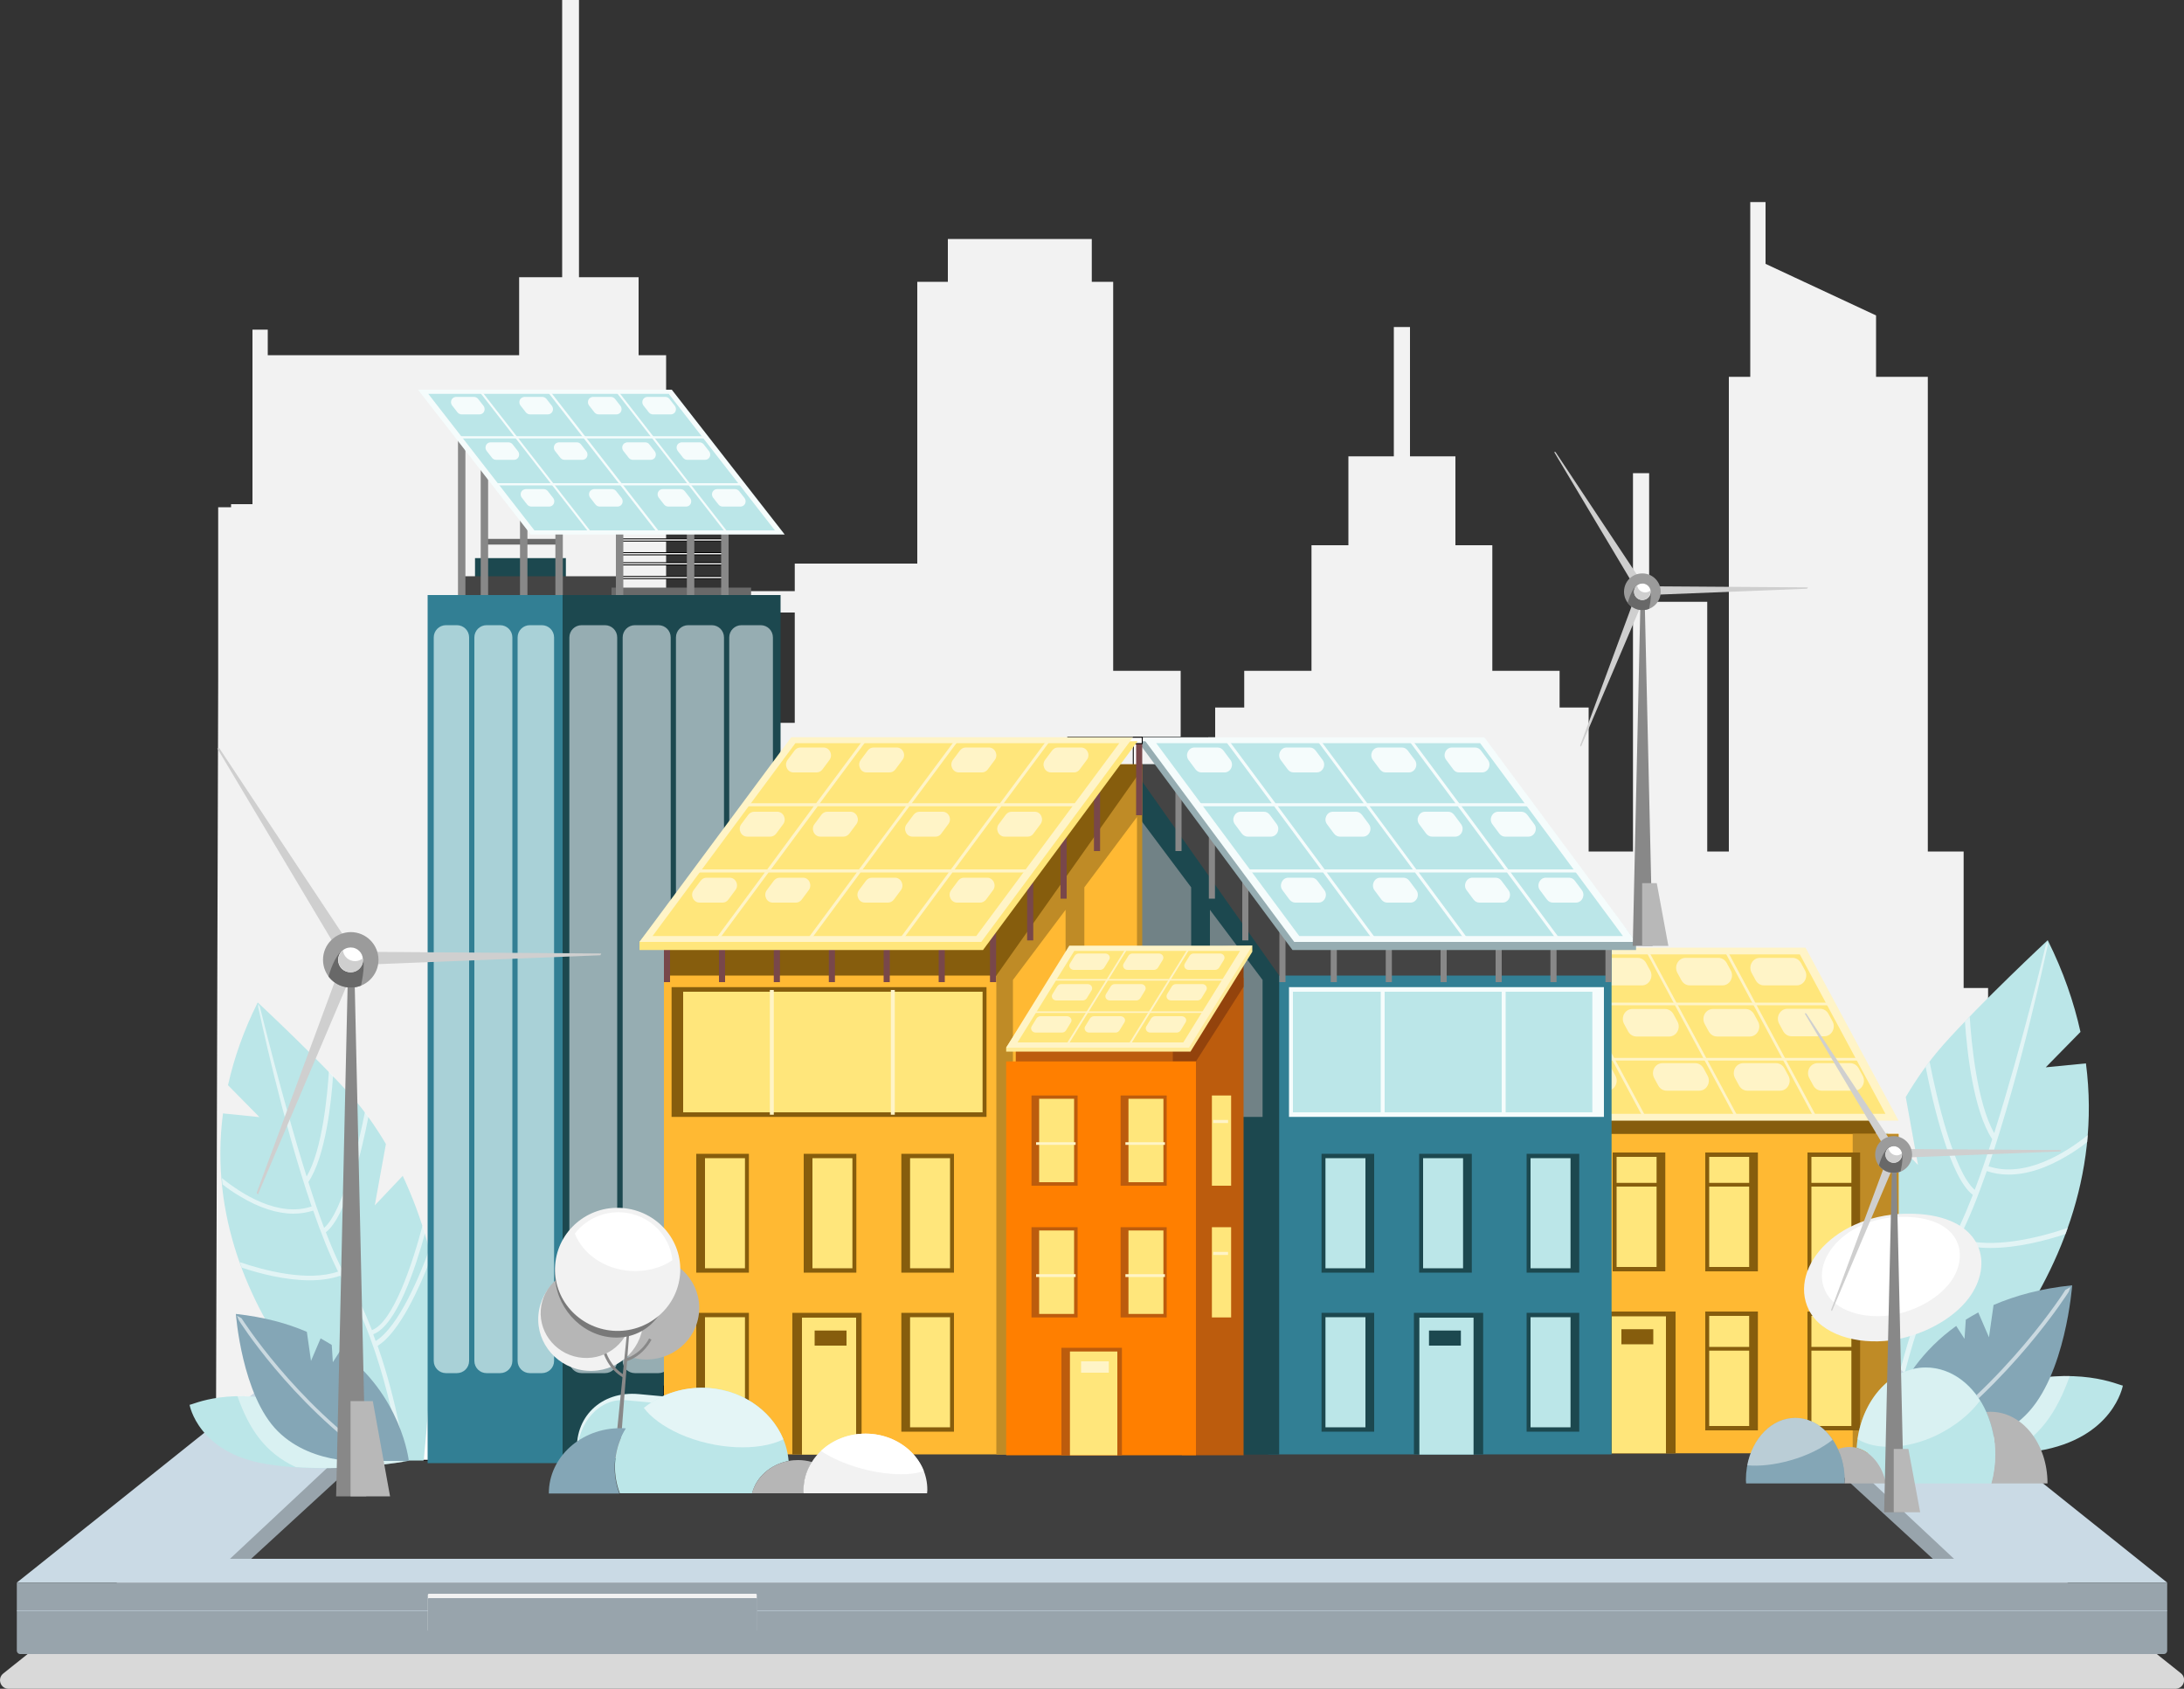 <svg xmlns="http://www.w3.org/2000/svg" xmlns:xlink="http://www.w3.org/1999/xlink" id="Capa_1" x="0px" y="0px" viewBox="0 0 1000 773.1" style="enable-background:new 0 0 1000 773.1;" xml:space="preserve"><rect x="0" y="0" width="1000" height="773.1" fill="#333333" stroke="none"/><style type="text/css">	.st0{fill:#F2F2F2;}	.st1{fill:#FFFFFF;stroke:#000000;stroke-width:0.427;stroke-miterlimit:2.137;}	.st2{opacity:0.57;fill:#FFFFFF;stroke:#000000;stroke-width:0.427;stroke-miterlimit:2.137;enable-background:new    ;}	.st3{fill:#BBE6E8;}	.st4{opacity:0.44;fill:#FFFFFF;enable-background:new    ;}	.st5{opacity:0.57;fill:#FFFFFF;enable-background:new    ;}	.st6{fill:#84A6B6;}	.st7{fill:#D9D9D9;}	.st8{fill:#CADAE5;}	.st9{fill:#98A4AC;}	.st10{fill:#3F3F3F;}	.st11{fill:none;stroke:#CADAE5;stroke-width:0.214;stroke-miterlimit:2.137;}	.st12{fill:#696969;}	.st13{fill:#1C484F;}	.st14{fill:#444444;}	.st15{fill:#888888;}	.st16{fill:#327F94;}	.st17{fill:#A9D1D7;}	.st18{fill:#96ADB2;}	.st19{fill:#F5FCFC;}	.st20{fill:#865D0D;}	.st21{fill:#FFB933;}	.st22{fill:#BF8B26;}	.st23{fill:#FFF4C7;}	.st24{fill:#FFE67B;}	.st25{fill:#718286;}	.st26{fill:#78474A;}	.st27{fill:#BC5C0D;}	.st28{fill:#93430C;}	.st29{fill:#FF7F00;}	.st30{fill:#FFEB99;}	.st31{fill:#FFFFFF;}	.st32{fill:#B6B6B6;}	.st33{fill:#E4F5F6;}	.st34{fill:#797979;}	.st35{fill:#B8B8B8;}	.st36{fill:#CFCFCF;}	.st37{fill:#9B9B9B;}	.st38{fill:#686868;}</style><g id="_08">	<polygon class="st0" points="98.8,687.9 910.3,687.9 910.3,452.3 899.1,452.3 899.1,389.8 882.7,389.8 882.7,172.5 859,172.5    859,144.4 808.4,120.8 808.4,92.5 801.4,92.5 801.4,172.5 791.6,172.5 791.6,389.8 781.7,389.8 781.7,275.5 755.1,275.5    755.1,216.6 747.7,216.6 747.7,389.8 727.4,389.8 727.4,323.9 714.1,323.9 714.1,307.1 683.3,307.1 683.3,249.6 666.4,249.6    666.4,208.9 645.6,208.9 645.6,149.7 638.2,149.7 638.2,208.9 617.4,208.9 617.4,249.6 600.5,249.6 600.5,307.1 569.7,307.1    569.7,323.9 556.4,323.9 556.4,389.8 540.6,389.8 540.6,307.1 509.7,307.1 509.7,129 499.9,129 499.9,109.4 434,109.4 434,129    420,129 420,258 363.9,258 363.9,270.6 342.9,270.6 342.9,280.4 363.9,280.4 363.9,330.9 305,330.9 305,162.6 292.4,162.6    292.4,126.9 265.1,126.9 265.1,0 257.4,0 257.4,126.9 237.7,126.9 237.7,162.6 122.6,162.6 122.6,150.9 115.6,150.9 115.6,230.8    105.8,230.8 105.8,232.2 99.9,232.2 99.9,312.1  "></polygon>	<path class="st1" d="M795.3,608.1l-14.2-12.7c-6.1-19.3-9.2-40.9-4.4-62.1c11.1,2.4,22,5.8,32.5,10.2l7.6,15.9l3.6-10.5   c8,4.4,15.5,9.8,20.8,16.4l-4.3,21.7l10.3-11.6c0.8,2.2,1.4,4.4,1.8,6.7c5.2,36,4.5,80.5,4.5,80.5h-36.1c0,0-17-20.6-29.7-49.8   L795.3,608.1z"></path>	<path class="st2" d="M816.4,647.7c8.8,4.3,15,4.4,17.3,4.2c-11.2-14.6-21-33.1-28.5-49.8c-0.5,0-1.1,0-1.6,0   c-9.8,0-17.5-4.2-23-8.7c-0.2-0.7-0.4-1.3-0.6-2c5.6,5,13.8,9.9,24.7,9.5c-2.2-4.9-4.3-9.8-6.3-14.7c-8.3-1.1-16.4-6.1-22.1-10.3   c-0.1-0.6-0.2-1.1-0.3-1.7c5.5,4.2,13.7,9.5,21.9,10.8c-10.2-25.2-16.6-45.6-16.6-45.8l-2-4.6l2.9,3.2c0.1,0.4,5.4,16.9,13.4,37.8   c4.2-9,1.9-30.9,1.2-36.8l1.2,0.4c0.8,7,3.1,29.3-1.9,37.8c5.1,13.2,11.5,28.2,18.9,42.6c3-4.6-2-34.1,6.4-45.8   c5.2-7.1,5.8-15.4,5.6-20.9c0.4,0.3,0.8,0.5,1.2,0.8c0.2,5.7-0.7,13.8-5.8,20.8c-8.5,11.8-2.7,42.3-6.8,46.2c1.5,2.8,3,5.6,4.5,8.3   c8.5-26.6,8.4-27.5,7.2-38.1c-0.7-6.1-1.3-11.8,2.8-15.8c3.5-3.5,4.7-10.5,5-16.1c0.4,0.3,0.7,0.7,1.1,1   c-0.4,5.6-1.7,12.3-5.3,15.9c-6.5,6.4,0.3,17.9-2.7,29.4c-2.6,10.3-6.7,23-7.4,25.1c3.2,5.5,6.5,10.8,10,15.7   c1.4-1.2,7.4-7.1,5.7-19.4c-1.4-10,8-22.8,14.3-30c0.1,0.5,0.1,1.1,0.2,1.6c-6.1,7.2-14.6,19.2-13.3,28.3   c1.8,13.2-4.7,19.3-6.2,20.5c4.2,5.9,8.6,11.2,13.2,15.7h-1.6c-0.8-0.8-1.6-1.6-2.4-2.5c-4.5,1.4-11.4,0.7-18.2-4.4   c-4.2-3.1-8.6-3.5-12.3-2.9l-0.7-1c4.1-0.7,9-0.4,13.7,3.1c7.8,5.8,14.4,4.9,16.7,4.4c-1.8-2-3.5-4.1-5.2-6.2   c-5.7,0.8-13.2-1.6-18.6-4.2c-3.2-1.5-6.7-2.4-10.2-2.4l-0.7-1.1C808.9,645.1,812.8,646,816.4,647.7z"></path>	<path class="st3" d="M972,634.3c-1.5,0-20.9-9.8-54,0c-33.1,9.8-57.2,28.3-57.2,28.3s37.8,7.3,72.4,1.6   C967.8,658.5,972,634.3,972,634.3z"></path>	<path class="st4" d="M864.8,659.9c21.7-14.9,55-30.4,82.9-30c-5.9,16.5-13.8,28.6-29.5,36c-23.8,1.7-46.3-1.3-54.3-2.6   C864.2,662.3,864.5,661.1,864.8,659.9z"></path>	<path class="st3" d="M864,518.4l14.2,14.9l-5.6-31.1c5.1-8.7,10.9-16.8,17.1-23.8c17.1-19.3,47.9-48,47.9-48   c7.2,14.4,12,28.5,15,42l-15.9,16.2l18.4-1.8c13.6,104.6-82,175.9-82,175.9h-19.7c0,0-8.8-85.2-1.7-111.3   C854.9,540,859,529,864,518.4z"></path>	<path class="st5" d="M850.1,560.9c0.2-1.7,0.4-3.3,0.7-4.8c4.1,11.4,15.1,38.8,27,46c0.4-1.1,0.8-2.3,1.2-3.4   c-11.9-4.4-21.5-33.8-26.2-51.1c0.4-1.4,0.8-2.7,1.3-4.1c4.9,19,14.9,49.2,25.7,53.1c3.4-8.8,7.4-17.5,12-25   c3.8-6.2,7.7-14.8,11.5-24.6c-10.3-7.8-18.1-41-21.6-58.6c0.6-0.8,1.2-1.6,1.8-2.4c3.2,16.4,11.1,50.5,20.7,58.7   c2.7-7.2,5.4-15.1,8-23.2c-8.7-13-11.6-40.6-12.5-53.8c0.7-0.7,1.4-1.5,2.2-2.2c0.7,11.5,3.3,39.4,11.2,53.2   c12.8-40.6,23.5-85.3,23.6-86l0.9-1.6v1.7c-0.2,0.8-12.1,57.4-27.1,101.1c16.9,5.6,35.5-6.3,45.5-14.3c-0.1,1.1-0.2,2.1-0.3,3.2   c-2.8,2.2-5.7,4.2-8.7,6c-9.7,5.9-18.9,8.9-27.3,8.9c-3.4,0-6.8-0.5-10-1.6c-4.1,11.8-8.4,22.6-12.7,30.8   c15.3,5.3,37.5-0.6,49.8-4.8c-0.3,0.9-0.7,1.9-1,2.8c-9,3-22.1,6.4-34.4,6.4c-5.5,0-10.8-0.7-15.5-2.4c-0.7,1.4-1.5,2.7-2.2,3.9   c-19.8,32.6-28,85.1-28.7,90h-2.3c0.2-1.4,4.4-29.8,14.2-58.4C865.4,597.6,855.1,574.1,850.1,560.9z"></path>	<path class="st1" d="M794.3,593.9l3.8,16.9l4.6-12.1c4.9,3,9.6,6.4,14,10.2l1.4,8.4l4.5-2.9c11.7,12,20.4,27.7,21.7,48.3h-30.4   c0,0-65.4-18.1-67.7-84.7C746.3,577.9,770.1,581.4,794.3,593.9z"></path>	<path class="st2" d="M832.6,662.6h-5.1c-35.7-19.3-75.7-77.7-77.5-80.3l-2.5-3.8l4.4,2.5C752.4,581.7,796.5,646.1,832.6,662.6z"></path>	<path class="st6" d="M895.7,607l3.8,5.9l0.6-8.8c1.8-1.1,3.7-2.2,5.7-3.3l4.9,11.4l2.1-14.8c10-4.3,21.9-7.6,36-9   c0,0-3,41.3-21.3,59.4c-18.2,18.2-46.7,15-46.7,15h-19.8C860.9,662.8,864.5,629.3,895.7,607z"></path>	<path class="st5" d="M878.4,662.8h-3c43.5-29.9,70-71.8,70.3-72.3l2.3-1.3l-0.8,2.2C946.9,591.8,921.1,632.8,878.4,662.8z"></path>	<path class="st7" d="M996.1,773.1H3.9c-3.7,0-5.3-4.7-2.4-7l148.6-118.7c3.3-2.6,7.3-4,11.5-3.9h677c4.2,0,8.2,1.4,11.5,3.9   l148.6,118.7C1001.4,768.4,999.8,773.1,996.1,773.1z"></path>	<path class="st8" d="M992.3,724.5H7.7l152.7-122c3.2-2.5,7.1-3.8,11.1-3.8h657c4,0,7.9,1.3,11.1,3.8L992.3,724.5z"></path>	<polygon class="st9" points="894.7,713.6 105.3,713.6 216.4,609.7 783.6,609.7  "></polygon>	<polygon class="st10" points="885,713.6 115,713.6 223.4,614.1 776.6,614.1  "></polygon>	<path class="st9" d="M7.7,724.5h984.6l0,0v31.1c0,0.9-0.7,1.6-1.6,1.6l0,0H9.3c-0.9,0-1.6-0.7-1.6-1.6l0,0V724.5L7.7,724.5z"></path>	<line class="st11" x1="7.7" y1="737.3" x2="992.3" y2="737.3"></line>	<path class="st0" d="M196.4,729.6h149.6c0.3,0,0.5,0.2,0.5,0.5v16.1c0,0.3-0.2,0.5-0.5,0.5H196.4c-0.3,0-0.5-0.2-0.5-0.5v-16.1   C195.9,729.9,196.1,729.6,196.4,729.6z"></path>	<path class="st9" d="M196.4,731.6h149.8c0.3,0,0.5,0.2,0.5,0.5v14.3c0,0.3-0.2,0.5-0.5,0.5H196.4c-0.3,0-0.5-0.2-0.5-0.5V732   C195.9,731.8,196.1,731.6,196.4,731.6z"></path>	<polygon class="st1" points="821.8,628.8 877.8,678.2 907.8,678.2 907.8,674.3 821.8,624.8  "></polygon>	<polygon class="st1" points="821.8,624.8 877.8,674.3 907.8,674.3 845.6,624.8  "></polygon>	<path class="st1" d="M162.1,648.4c0,5.6-10.5,10.3-23.5,10.3s-23.5-4.6-23.5-10.3s10.5-10.3,23.5-10.3S162.1,642.8,162.1,648.4z"></path>	<path class="st1" d="M155,647.7c0,3.5-7.4,6.4-16.5,6.4c-9.1,0-16.5-2.9-16.5-6.4s7.4-6.4,16.5-6.4   C147.6,641.3,155,644.1,155,647.7z"></path>	<path class="st1" d="M140.5,646.2c0,1.2-2.5,2.2-5.7,2.2c-3.1,0-5.7-1-5.7-2.2c0-1.2,2.5-2.2,5.7-2.2S140.5,645,140.5,646.2z"></path>	<path class="st1" d="M246.4,619.3l12.8-11.5c5.5-17.4,8.3-36.9,4-56.1c-10,2.1-19.9,5.2-29.3,9.2l-6.9,14.4l-3.3-9.5   c-7.2,4-14,8.9-18.8,14.8l3.9,19.6l-9.3-10.5c-0.8,2-1.3,4-1.6,6.1c-4.7,32.5-4.1,72.7-4.1,72.7h32.6c0,0,15.4-18.6,26.8-45   L246.4,619.3z"></path>	<path class="st2" d="M227.4,655.1c-7.9,3.9-13.6,3.9-15.6,3.8c10.1-13.2,18.9-29.9,25.7-45c0.5,0,1,0,1.4,0   c8.9,0,15.9-3.7,20.8-7.8c0.2-0.6,0.4-1.2,0.5-1.8c-5,4.5-12.5,8.9-22.3,8.6c2-4.4,3.9-8.8,5.7-13.3c7.5-1,14.8-5.5,19.9-9.3   c0.1-0.5,0.2-1,0.3-1.5c-4.9,3.8-12.3,8.6-19.8,9.8c9.2-22.8,15-41.2,15-41.4l1.8-4.1l-2.6,2.9c-0.1,0.4-4.9,15.3-12.1,34.1   c-3.8-8.1-1.8-27.9-1.1-33.3l-1.1,0.4c-0.8,6.3-2.8,26.5,1.7,34.2c-4.6,11.9-10.4,25.5-17.1,38.5c-2.7-4.1,1.8-30.8-5.8-41.4   c-4.7-6.4-5.3-13.9-5-18.9c-0.4,0.2-0.7,0.5-1.1,0.7c-0.2,5.1,0.7,12.4,5.2,18.8c7.7,10.6,2.4,38.2,6.1,41.8   c-1.3,2.5-2.7,5-4.1,7.5c-7.7-24-7.6-24.9-6.5-34.4c0.6-5.5,1.2-10.7-2.5-14.3c-3.2-3.2-4.2-9.5-4.5-14.5c-0.3,0.3-0.7,0.6-1,0.9   c0.4,5.1,1.5,11.1,4.8,14.4c5.8,5.8-0.2,16.2,2.4,26.5c2.4,9.3,6,20.8,6.6,22.7c-2.9,5-5.9,9.8-9,14.2c-1.3-1.1-6.7-6.4-5.2-17.5   c1.3-9.1-7.2-20.6-12.9-27.1c-0.1,0.5-0.1,1-0.1,1.5c5.5,6.5,13.2,17.3,12,25.5c-1.6,11.9,4.2,17.4,5.6,18.5   c-3.8,5.3-7.8,10.1-11.9,14.2h1.4c0.7-0.7,1.4-1.5,2.2-2.3c4,1.3,10.3,0.6,16.5-4c3.8-2.8,7.8-3.1,11.1-2.7l0.6-0.9   c-3.7-0.6-8.2-0.3-12.4,2.8c-7,5.2-13,4.4-15.1,4c1.6-1.8,3.2-3.7,4.7-5.6c5.2,0.8,12-1.4,16.8-3.8c2.9-1.4,6-2.1,9.2-2.2   c0.2-0.3,0.4-0.7,0.7-1C234.2,652.8,230.6,653.6,227.4,655.1z"></path>	<path class="st3" d="M86.8,643.1c1.4,0,18.9-8.9,48.8,0s51.7,25.6,51.7,25.6s-34.1,6.6-65.4,1.5S86.8,643.1,86.8,643.1z"></path>	<path class="st4" d="M183.6,666.2c-19.6-13.4-49.7-27.5-74.9-27.1c5.3,14.9,12.4,25.8,26.7,32.5c21.5,1.5,41.8-1.2,49.1-2.4   C184.2,668.3,184,667.3,183.6,666.2z"></path>	<path class="st3" d="M184.4,538.3l-12.8,13.5l5.1-28.1c-4.7-7.9-9.8-15.2-15.4-21.5c-15.5-17.4-43.3-43.3-43.3-43.3   c-6.5,13-10.9,25.7-13.6,37.9l14.4,14.6l-16.7-1.7c-12.3,94.5,74.1,158.9,74.1,158.9h17.8c0,0,8-76.9,1.5-100.5   C192.6,557.9,188.9,547.9,184.4,538.3z"></path>	<path class="st5" d="M197,576.7c-0.2-1.5-0.4-3-0.6-4.3c-3.7,10.3-13.7,35-24.4,41.5c-0.4-1-0.7-2.1-1.1-3.1   c10.7-4,19.4-30.5,23.7-46.2c-0.4-1.2-0.7-2.5-1.1-3.7c-4.5,17.2-13.5,44.5-23.2,48c-3.1-8-6.7-15.8-10.8-22.6   c-3.4-5.6-6.9-13.3-10.3-22.2c9.3-7.1,16.4-37,19.5-52.9c-0.5-0.7-1.1-1.4-1.6-2.2c-2.9,14.8-10.1,45.7-18.7,53.1   c-2.5-6.5-4.9-13.7-7.2-21c7.9-11.8,10.5-36.7,11.3-48.6c-0.6-0.7-1.3-1.3-1.9-2c-0.7,10.4-2.9,35.6-10.2,48.1   c-11.5-36.7-21.2-77.1-21.4-77.7l-0.8-1.4v1.5c0.2,0.7,10.9,51.8,24.5,91.3c-15.3,5.1-32.1-5.7-41.1-13c0.1,1,0.2,1.9,0.3,2.9   c2.5,2,5.2,3.8,7.9,5.4c8.7,5.3,17.1,8,24.6,8c3.1,0,6.1-0.5,9-1.4c3.7,10.7,7.6,20.4,11.4,27.9c-13.8,4.8-33.8-0.5-45-4.3   c0.3,0.8,0.6,1.7,0.9,2.5c8.1,2.7,19.9,5.8,31.1,5.8c4.9,0,9.7-0.6,14-2.1c0.7,1.2,1.3,2.4,2,3.5c17.9,29.4,25.3,76.9,25.9,81.3   h2.1c-0.2-1.3-3.9-27-12.9-52.7C183.1,609.9,192.4,588.6,197,576.7z"></path>	<path class="st1" d="M247.3,606.6l-3.5,15.3l-4.2-11c-4.4,2.7-8.7,5.8-12.6,9.2l-1.2,7.6l-4.1-2.7c-10.6,10.8-18.4,25-19.6,43.6   h27.5c0,0,59.1-16.3,61.1-76.5C290.7,592.1,269.2,595.2,247.3,606.6z"></path>	<path class="st2" d="M212.7,668.6h4.6c32.3-17.5,68.4-70.2,70-72.5l2.2-3.4l-3.9,2.3C285.2,595.5,245.4,653.7,212.7,668.6z"></path>	<path class="st6" d="M155.8,618.3l-3.4,5.3l-0.5-7.9c-1.6-1-3.3-2-5.1-3l-4.4,10.3l-1.9-13.3c-9-3.9-19.7-6.8-32.5-8.2   c0,0,2.7,37.3,19.2,53.7c16.5,16.4,42.2,13.6,42.2,13.6h17.8C187.2,668.8,183.9,638.5,155.8,618.3z"></path>	<path class="st5" d="M171.4,668.8h2.7c-39.3-27-63.2-64.9-63.5-65.3l-2.1-1.2l0.8,2C109.5,604.7,132.8,641.7,171.4,668.8z"></path>	<rect x="221.6" y="246.7" class="st12" width="34.6" height="2.6"></rect>	<rect x="217.5" y="255.5" class="st13" width="41.6" height="9.6"></rect>	<rect x="211.3" y="263.8" class="st14" width="72.4" height="11.1"></rect>	<rect x="280" y="269" class="st12" width="63.9" height="4.6"></rect>	<rect x="283.7" y="253" class="st1" width="49.4" height="1"></rect>	<rect x="283.7" y="246.7" class="st1" width="49.4" height="1"></rect>	<rect x="283.7" y="263.9" class="st1" width="49.4" height="1"></rect>	<rect x="283.7" y="257.6" class="st1" width="49.4" height="1"></rect>	<rect x="314.5" y="198.3" class="st15" width="3.4" height="83.8"></rect>	<rect x="220.1" y="209.9" class="st15" width="3.4" height="66.9"></rect>	<rect x="209.7" y="197.1" class="st15" width="3.4" height="79.7"></rect>	<rect x="282" y="217.9" class="st15" width="3.4" height="64.1"></rect>	<rect x="254.3" y="222.3" class="st15" width="3.4" height="54.5"></rect>	<rect x="238.1" y="222.3" class="st15" width="3.4" height="54.5"></rect>	<rect x="330.2" y="227.3" class="st15" width="3.4" height="54.5"></rect>	<rect x="257.2" y="272.4" class="st13" width="100.2" height="397.4"></rect>	<rect x="195.8" y="272.4" class="st16" width="61.8" height="397.4"></rect>	<path class="st17" d="M222.8,286.2h6.2c3.1,0,5.6,2.5,5.6,5.6l0,0V623c0,3.1-2.5,5.6-5.6,5.6h-6.2c-3.1,0-5.6-2.5-5.6-5.6V291.8   C217.2,288.7,219.7,286.2,222.8,286.2z"></path>	<path class="st17" d="M242.6,286.2h5.5c3.1,0,5.6,2.5,5.6,5.6l0,0V623c0,3.1-2.5,5.6-5.6,5.6h-5.5c-3.1,0-5.6-2.5-5.6-5.6V291.8   C237,288.7,239.5,286.2,242.6,286.2z"></path>	<path class="st17" d="M204.2,286.2h5c3.1,0,5.6,2.5,5.6,5.6l0,0V623c0,3.1-2.5,5.6-5.6,5.6h-5c-3.1,0-5.6-2.5-5.6-5.6V291.8   C198.6,288.7,201.1,286.2,204.2,286.2L204.2,286.2z"></path>	<path class="st18" d="M339.5,286.2h8.8c3.1,0,5.6,2.5,5.6,5.6l0,0V623c0,3.1-2.5,5.6-5.6,5.6h-8.8c-3.1,0-5.6-2.5-5.6-5.6V291.8   C333.9,288.7,336.4,286.2,339.5,286.2C339.5,286.2,339.5,286.2,339.5,286.2z"></path>	<path class="st18" d="M290.7,286.2h10.8c3.1,0,5.6,2.5,5.6,5.6l0,0V623c0,3.1-2.5,5.6-5.6,5.6h-10.8c-3.1,0-5.6-2.5-5.6-5.6V291.8   C285.1,288.7,287.6,286.2,290.7,286.2C290.7,286.2,290.7,286.2,290.7,286.2z"></path>	<path class="st18" d="M315.1,286.2h10.8c3.1,0,5.6,2.5,5.6,5.6l0,0V623c0,3.1-2.5,5.6-5.6,5.6h-10.8c-3.1,0-5.6-2.5-5.6-5.6V291.8   C309.5,288.7,312,286.2,315.1,286.2L315.1,286.2z"></path>	<path class="st18" d="M266.3,286.2H277c3.1,0,5.6,2.5,5.6,5.6l0,0V623c0,3.1-2.5,5.6-5.6,5.6h-10.7c-3.1,0-5.6-2.5-5.6-5.6V291.8   C260.7,288.7,263.2,286.2,266.3,286.2L266.3,286.2L266.3,286.2z"></path>	<rect x="304" y="634.5" class="st1" width="14.8" height="35.3"></rect>	<rect x="304.7" y="637" class="st1" width="12" height="32.8"></rect>	<polygon class="st19" points="191.4,178.4 307.6,178.4 359.3,244.7 243,244.7  "></polygon>	<polygon class="st3" points="196.1,180.3 306.2,180.3 354.8,242.8 244.7,242.8  "></polygon>	<path class="st19" d="M296.5,181.7h8.1c0.7,0,1.5,0.3,1.9,0.9l2.5,3.2c0.8,1.1,0.6,2.6-0.4,3.4c-0.4,0.3-0.9,0.5-1.5,0.5H299   c-0.7,0-1.4-0.3-1.9-0.9l-2.5-3.2c-0.8-1.1-0.6-2.6,0.4-3.4C295.4,181.9,295.9,181.7,296.5,181.7z"></path>	<path class="st19" d="M312.2,202.5h8.1c0.7,0,1.4,0.3,1.9,0.9l2.5,3.2c0.8,1.1,0.6,2.6-0.4,3.4c-0.4,0.3-0.9,0.5-1.5,0.5h-8.1   c-0.7,0-1.4-0.3-1.9-0.9l-2.5-3.2c-0.8-1.1-0.6-2.6,0.4-3.4C311.2,202.7,311.7,202.5,312.2,202.5z"></path>	<path class="st19" d="M328.4,223.9h8.1c0.7,0,1.4,0.3,1.9,0.9l2.5,3.2c0.8,1.1,0.6,2.6-0.4,3.4c-0.4,0.3-0.9,0.5-1.5,0.5h-8.1   c-0.7,0-1.4-0.3-1.9-0.9l-2.5-3.2c-0.8-1.1-0.6-2.6,0.4-3.4C327.3,224.1,327.8,223.9,328.4,223.9z"></path>	<path class="st19" d="M271.6,181.7h8.1c0.7,0,1.4,0.3,1.9,0.9l2.5,3.2c0.8,1.1,0.6,2.6-0.4,3.4c-0.4,0.3-0.9,0.5-1.5,0.5h-8.1   c-0.7,0-1.4-0.3-1.9-0.9l-2.5-3.2c-0.8-1.1-0.6-2.6,0.4-3.4C270.5,181.9,271,181.7,271.6,181.7z"></path>	<path class="st19" d="M287.3,202.5h8.1c0.7,0,1.5,0.3,1.9,0.9l2.5,3.2c0.8,1.1,0.6,2.6-0.4,3.4c-0.4,0.3-0.9,0.5-1.5,0.5h-8.1   c-0.7,0-1.4-0.3-1.9-0.9l-2.5-3.2c-0.8-1.1-0.6-2.6,0.4-3.4C286.3,202.7,286.8,202.5,287.3,202.5z"></path>	<path class="st19" d="M303.5,223.9h8.1c0.7,0,1.4,0.3,1.9,0.9l2.5,3.2c0.8,1.1,0.6,2.6-0.4,3.4c-0.4,0.3-0.9,0.5-1.5,0.5H306   c-0.7,0-1.4-0.3-1.9-0.9l-2.5-3.2c-0.8-1.1-0.6-2.6,0.4-3.4C302.4,224.1,302.9,223.9,303.5,223.9z"></path>	<path class="st19" d="M240.2,181.7h8.1c0.7,0,1.4,0.3,1.9,0.9l2.5,3.2c0.8,1.1,0.6,2.6-0.4,3.4c-0.4,0.3-0.9,0.5-1.5,0.5h-8.1   c-0.7,0-1.4-0.3-1.9-0.9l-2.5-3.2c-0.8-1.1-0.6-2.6,0.4-3.4C239.2,181.9,239.7,181.7,240.2,181.7z"></path>	<path class="st19" d="M256,202.5h8.1c0.7,0,1.4,0.3,1.9,0.9l2.5,3.2c0.8,1.1,0.6,2.6-0.4,3.4c-0.4,0.3-0.9,0.5-1.5,0.5h-8.1   c-0.7,0-1.4-0.3-1.9-0.9l-2.5-3.2c-0.8-1.1-0.6-2.6,0.4-3.4C254.9,202.7,255.5,202.5,256,202.5z"></path>	<path class="st19" d="M272.1,223.9h8.1c0.7,0,1.4,0.3,1.9,0.9l2.5,3.2c0.8,1.1,0.6,2.6-0.4,3.4c-0.4,0.3-0.9,0.5-1.5,0.5h-8.1   c-0.7,0-1.4-0.3-1.9-0.9l-2.5-3.2c-0.8-1.1-0.6-2.6,0.4-3.4C271.1,224.1,271.6,223.9,272.1,223.9z"></path>	<path class="st19" d="M208.9,181.7h8.1c0.7,0,1.4,0.3,1.9,0.9l2.5,3.2c0.8,1.1,0.6,2.6-0.4,3.4c-0.4,0.3-0.9,0.5-1.5,0.5h-8.1   c-0.7,0-1.4-0.3-1.9-0.9l-2.5-3.2c-0.8-1.1-0.6-2.6,0.4-3.4C207.8,181.9,208.4,181.7,208.9,181.7z"></path>	<path class="st19" d="M224.7,202.5h8.1c0.7,0,1.4,0.3,1.9,0.9l2.5,3.2c0.8,1.1,0.6,2.6-0.4,3.4c-0.4,0.3-0.9,0.5-1.5,0.5h-8.1   c-0.7,0-1.5-0.3-1.9-0.9l-2.5-3.2c-0.8-1.1-0.6-2.6,0.4-3.4C223.6,202.7,224.1,202.5,224.7,202.5z"></path>	<path class="st19" d="M240.8,223.9h8.1c0.7,0,1.4,0.3,1.9,0.9l2.5,3.2c0.8,1.1,0.6,2.6-0.4,3.4c-0.4,0.3-0.9,0.5-1.5,0.5h-8.1   c-0.7,0-1.4-0.3-1.9-0.9l-2.5-3.2c-0.8-1.1-0.6-2.6,0.4-3.4C239.8,224.1,240.3,223.9,240.8,223.9z"></path>	<polygon class="st19" points="282,179.3 283.2,179.3 333.3,243.7 332.1,243.7  "></polygon>	<polygon class="st19" points="250.7,179.3 252,179.3 302.1,243.7 300.8,243.7  "></polygon>	<polygon class="st19" points="219.5,179.3 220.7,179.3 270.8,243.7 269.6,243.7  "></polygon>	<rect x="210.4" y="199.7" class="st19" width="112.2" height="1"></rect>	<rect x="227.4" y="221.2" class="st19" width="112.2" height="1"></rect>	<rect x="701.9" y="507.1" class="st20" width="157.2" height="146.2"></rect>	<rect x="687.2" y="468.5" class="st1" width="32.2" height="196.8"></rect>	<polygon class="st1" points="687.1,444.3 724.3,466.7 724.3,519.2 712.1,519.2 687.1,474.2  "></polygon>	<rect x="712.1" y="519.1" class="st21" width="157.2" height="146.2"></rect>	<rect x="848.3" y="519.1" class="st22" width="21" height="146.2"></rect>	<polygon class="st23" points="673.2,433.8 826.7,433.8 869.3,513 715.7,513  "></polygon>	<polygon class="st24" points="679.6,436.9 824.1,436.9 863.3,509.9 718.7,509.9  "></polygon>	<path class="st23" d="M761.2,486.7h15c1.6,0,3,0.9,3.8,2.3l1.9,3.5c1.6,3-0.5,6.8-3.8,6.8h-15c-1.6,0-3-0.9-3.8-2.3l-1.9-3.5   C755.8,490.4,757.9,486.7,761.2,486.7z"></path>	<path class="st23" d="M719,486.7h15c1.6,0,3,0.9,3.8,2.3l1.9,3.5c1.6,3-0.5,6.8-3.8,6.8h-15c-1.6,0-3-0.9-3.8-2.3l-1.9-3.5   C713.6,490.4,715.7,486.7,719,486.7z"></path>	<path class="st23" d="M798.2,486.7h15c1.6,0,3,0.9,3.8,2.3l1.9,3.5c1.6,3-0.5,6.8-3.8,6.8h-15c-1.6,0-3-0.9-3.8-2.3l-1.9-3.5   C792.8,490.4,794.9,486.7,798.2,486.7z"></path>	<path class="st23" d="M832.2,486.7h15c1.6,0,3,0.9,3.8,2.3l1.9,3.5c1.6,3-0.5,6.8-3.8,6.8h-15c-1.6,0-3-0.9-3.8-2.3l-1.9-3.5   C826.8,490.4,828.9,486.7,832.2,486.7z"></path>	<path class="st23" d="M747.4,461.9h15c1.6,0,3,0.9,3.8,2.3l1.9,3.5c1.6,3-0.5,6.8-3.8,6.8h-15c-1.6,0-3-0.9-3.8-2.3l-1.9-3.5   C742,465.6,744.1,461.9,747.4,461.9z"></path>	<path class="st1" d="M705.2,461.8h15c1.6,0,3,0.9,3.8,2.3l1.9,3.5c1.6,3-0.5,6.8-3.8,6.8h-15c-1.6,0-3-0.9-3.8-2.3l-1.9-3.5   C699.8,465.5,701.9,461.8,705.2,461.8z"></path>	<path class="st23" d="M784.3,461.9h15c1.6,0,3,0.9,3.8,2.3l1.9,3.5c1.6,3-0.5,6.8-3.8,6.8h-15c-1.6,0-3-0.9-3.8-2.3l-1.9-3.5   C778.9,465.6,781,461.9,784.3,461.9z"></path>	<path class="st23" d="M818.4,461.8h15c1.6,0,3,0.9,3.8,2.3l1.9,3.5c1.6,3-0.5,6.8-3.8,6.8h-15c-1.6,0-3-0.9-3.8-2.3l-1.9-3.5   C813,465.5,815.1,461.8,818.4,461.8z"></path>	<path class="st23" d="M734.9,438.5h15c1.6,0,3,0.9,3.8,2.3l1.9,3.5c1.6,3-0.5,6.8-3.8,6.8h-15c-1.6,0-3-0.9-3.8-2.3l-1.9-3.5   C729.5,442.2,731.6,438.5,734.9,438.5z"></path>	<path class="st1" d="M692.7,438.5h15c1.6,0,3,0.9,3.8,2.3l1.9,3.5c1.6,3-0.5,6.8-3.8,6.8h-15c-1.6,0-3-0.9-3.8-2.3l-1.9-3.5   C687.3,442.2,689.3,438.5,692.7,438.5z"></path>	<path class="st23" d="M771.8,438.5h15c1.6,0,3,0.9,3.8,2.3l1.9,3.5c1.6,3-0.5,6.8-3.8,6.8h-15c-1.6,0-3-0.9-3.8-2.3l-1.9-3.5   C766.4,442.2,768.5,438.5,771.8,438.5z"></path>	<path class="st23" d="M805.8,438.5h15c1.6,0,3,0.9,3.8,2.3l1.9,3.5c1.6,3-0.5,6.8-3.8,6.8h-15c-1.6,0-3-0.9-3.8-2.3l-1.9-3.5   C800.4,442.2,802.5,438.5,805.8,438.5z"></path>	<polygon class="st23" points="789.4,435 790.8,435 831.5,510.8 830.1,510.8  "></polygon>	<polygon class="st23" points="753.4,435 754.7,435 795.5,510.8 794.1,510.8  "></polygon>	<polygon class="st23" points="711.2,435 712.6,435 753.3,510.8 751.9,510.8  "></polygon>	<rect x="697.4" y="459" class="st23" width="141.2" height="1.2"></rect>	<rect x="703.8" y="484.3" class="st23" width="147.8" height="1.2"></rect>	<rect x="827.6" y="600.4" class="st20" width="24.1" height="54.4"></rect>	<rect x="829.4" y="602.4" class="st24" width="18.3" height="50.4"></rect>	<rect x="780.8" y="600.4" class="st20" width="24.1" height="54.4"></rect>	<rect x="782.6" y="602.4" class="st24" width="18.3" height="50.4"></rect>	<rect x="738.4" y="527.6" class="st20" width="24.1" height="54.4"></rect>	<rect x="740.2" y="529.6" class="st24" width="18.3" height="50.4"></rect>	<rect x="827.6" y="527.6" class="st20" width="24.1" height="54.4"></rect>	<rect x="829.4" y="529.6" class="st24" width="18.3" height="50.4"></rect>	<rect x="780.8" y="527.6" class="st20" width="24.1" height="54.4"></rect>	<rect x="782.6" y="529.6" class="st24" width="18.3" height="50.4"></rect>	<rect x="735.5" y="600.4" class="st20" width="31.7" height="64.9"></rect>	<rect x="738" y="602.6" class="st24" width="24.8" height="62.7"></rect>	<rect x="742.4" y="608.5" class="st20" width="14.6" height="6.9"></rect>	<rect x="739.1" y="541.5" class="st20" width="21" height="1.7"></rect>	<rect x="781.5" y="541.5" class="st20" width="21" height="1.7"></rect>	<rect x="828" y="541.5" class="st20" width="21" height="1.7"></rect>	<rect x="781.5" y="616.6" class="st20" width="21" height="1.7"></rect>	<rect x="828" y="616.6" class="st20" width="21" height="1.7"></rect>	<rect x="580.7" y="432.8" class="st16" width="157.2" height="233"></rect>	<rect x="580.7" y="416.5" class="st14" width="154.7" height="30.1"></rect>	<rect x="735.1" y="423.4" class="st15" width="2.8" height="26.2"></rect>	<rect x="709.9" y="423.4" class="st15" width="2.8" height="26.2"></rect>	<rect x="684.8" y="423.4" class="st15" width="2.8" height="26.2"></rect>	<rect x="659.6" y="423.4" class="st15" width="2.8" height="26.2"></rect>	<rect x="634.5" y="423.4" class="st15" width="2.8" height="26.2"></rect>	<rect x="609.3" y="423.4" class="st15" width="2.8" height="26.2"></rect>	<rect x="518.9" y="349.9" class="st13" width="66.8" height="316"></rect>	<polygon class="st25" points="578.1,448.6 554,416.5 554,511.3 578.1,511.3  "></polygon>	<polygon class="st25" points="545.4,406.2 521.3,374 521.3,511.3 545.4,511.3  "></polygon>	<polygon class="st14" points="585.7,446.6 518.9,352 518.9,349.9 591.7,349.9 588.4,446.6  "></polygon>	<rect x="585.8" y="415.9" class="st15" width="2.8" height="33.7"></rect>	<rect x="568.8" y="396.8" class="st15" width="2.8" height="33.7"></rect>	<rect x="553.5" y="377.7" class="st15" width="2.8" height="33.7"></rect>	<rect x="538.2" y="355.9" class="st15" width="2.8" height="33.7"></rect>	<rect x="518.9" y="337.5" class="st1" width="2.8" height="35.7"></rect>	<polygon class="st1" points="518.9,340.4 518.9,337.5 553,337.5 553,340.4  "></polygon>	<polygon class="st18" points="520.9,339.3 678.8,341.2 749.1,431.2 749.1,434.9 591.8,434.9  "></polygon>	<polygon class="st19" points="523.1,337.5 679.6,337.5 749.1,431.2 592.6,431.2  "></polygon>	<polygon class="st3" points="529.4,340.2 677.7,340.2 743.1,428.5 594.9,428.5  "></polygon>	<path class="st19" d="M664.8,342.2h10.6c1.1,0,2,0.5,2.7,1.4l3.2,4.3c1.7,2.3,0.1,5.7-2.7,5.7H668c-1,0-2-0.5-2.6-1.4l-3.2-4.3   C660.4,345.6,662,342.2,664.8,342.2z"></path>	<path class="st19" d="M686,371.6h10.6c1,0,2,0.5,2.7,1.4l3.2,4.3c1.7,2.3,0.1,5.7-2.7,5.7h-10.6c-1.1,0-2-0.5-2.7-1.4l-3.2-4.3   C681.6,375,683.2,371.6,686,371.6z"></path>	<path class="st19" d="M707.8,401.8h10.6c1.1,0,2,0.5,2.7,1.4l3.2,4.3c1.7,2.3,0.1,5.7-2.7,5.7H711c-1,0-2-0.5-2.7-1.4l-3.2-4.3   C703.4,405.2,705,401.8,707.8,401.8z"></path>	<path class="st19" d="M631.3,342.2h10.6c1.1,0,2,0.5,2.7,1.4l3.2,4.3c1.7,2.3,0.1,5.7-2.7,5.7h-10.6c-1.1,0-2-0.5-2.7-1.4l-3.2-4.3   C626.9,345.6,628.4,342.2,631.3,342.2z"></path>	<path class="st19" d="M652.5,371.6h10.6c1.1,0,2,0.5,2.7,1.4l3.2,4.3c1.7,2.3,0.1,5.7-2.7,5.7h-10.6c-1,0-2-0.5-2.7-1.4l-3.2-4.3   C648.1,375,649.7,371.6,652.5,371.6z"></path>	<path class="st19" d="M674.2,401.8h10.6c1.1,0,2,0.5,2.7,1.4l3.2,4.3c1.7,2.3,0.1,5.7-2.7,5.7h-10.6c-1.1,0-2-0.5-2.7-1.4l-3.2-4.3   C669.8,405.2,671.4,401.8,674.2,401.8z"></path>	<path class="st19" d="M589.1,342.2h10.6c1.1,0,2,0.5,2.7,1.4l3.2,4.3c1.7,2.3,0.1,5.7-2.7,5.7h-10.6c-1.1,0-2-0.5-2.7-1.4l-3.2-4.3   C584.7,345.6,586.3,342.2,589.1,342.2z"></path>	<path class="st19" d="M610.3,371.6h10.6c1,0,2,0.5,2.7,1.4l3.2,4.3c1.7,2.3,0.1,5.7-2.7,5.7h-10.6c-1,0-2-0.5-2.7-1.4l-3.2-4.3   C605.9,375,607.5,371.6,610.3,371.6z"></path>	<path class="st19" d="M632,401.8h10.6c1.1,0,2,0.5,2.7,1.4l3.2,4.3c1.7,2.3,0.1,5.7-2.7,5.7h-10.6c-1.1,0-2-0.5-2.7-1.4l-3.2-4.3   C627.7,405.2,629.2,401.8,632,401.8z"></path>	<path class="st19" d="M546.9,342.2h10.6c1.1,0,2,0.5,2.7,1.4l3.2,4.3c1.7,2.3,0.1,5.7-2.7,5.7h-10.6c-1.1,0-2-0.5-2.7-1.4l-3.2-4.3   C542.5,345.6,544.1,342.2,546.9,342.2z"></path>	<path class="st19" d="M568.1,371.6h10.6c1.1,0,2,0.5,2.7,1.4l3.2,4.3c1.7,2.3,0.1,5.7-2.7,5.7h-10.6c-1,0-2-0.5-2.7-1.4l-3.2-4.3   C563.7,375,565.3,371.6,568.1,371.6z"></path>	<path class="st19" d="M589.9,401.8h10.6c1.1,0,2,0.5,2.7,1.4l3.2,4.3c1.7,2.3,0.1,5.7-2.7,5.7h-10.6c-1,0-2-0.5-2.7-1.4l-3.2-4.3   C585.5,405.2,587.1,401.8,589.9,401.8z"></path>	<rect x="590.2" y="451.9" class="st19" width="144.2" height="59.4"></rect>	<rect x="592" y="454" class="st3" width="137.1" height="55.2"></rect>	<rect x="605.1" y="528.2" class="st13" width="24.1" height="54.4"></rect>	<rect x="606.9" y="530.2" class="st3" width="18.3" height="50.4"></rect>	<rect x="605.1" y="601" class="st13" width="24.1" height="54.4"></rect>	<rect x="606.9" y="603" class="st3" width="18.3" height="50.4"></rect>	<rect x="699" y="601" class="st13" width="24.1" height="54.4"></rect>	<rect x="700.8" y="603" class="st3" width="18.3" height="50.4"></rect>	<rect x="699" y="528.2" class="st13" width="24.1" height="54.4"></rect>	<rect x="700.8" y="530.2" class="st3" width="18.3" height="50.4"></rect>	<rect x="649.8" y="528.2" class="st13" width="24.1" height="54.4"></rect>	<rect x="651.6" y="530.2" class="st3" width="18.3" height="50.4"></rect>	<rect x="647.4" y="601" class="st13" width="31.7" height="64.8"></rect>	<rect x="649.9" y="603.2" class="st3" width="24.8" height="62.7"></rect>	<rect x="654.3" y="609.1" class="st13" width="14.6" height="6.9"></rect>	<path class="st19" d="M583.4,369.1l21.4,28.9h-33.2v1.4h34.2l22.5,30.4h1.7l-22.5-30.4h40.4l22.5,30.4h1.7l-22.5-30.4H690   l22.5,30.4h1.7l-22.5-30.4h31V398h-32.1l-21.4-28.9h30.6v-1.4h-31.7l-21.4-28.8H645l21.4,28.8H626l-21.4-28.8H603l21.4,28.8H584   l-21.4-28.8h-1.7l21.4,28.8h-33.6v1.4H583.4z M648.5,398l-21.4-28.9h40.4l21.4,28.9H648.5z M585.1,369.1h40.4l21.4,28.9h-40.4   L585.1,369.1z"></path>	<rect x="632.2" y="453.2" class="st19" width="1.8" height="57.1"></rect>	<rect x="687.6" y="453.2" class="st19" width="1.8" height="57.1"></rect>	<rect x="304" y="432.8" class="st21" width="157.2" height="233"></rect>	<rect x="306.4" y="416.5" class="st20" width="154.7" height="30.1"></rect>	<rect x="304" y="423.4" class="st26" width="2.8" height="26.2"></rect>	<rect x="329.2" y="423.4" class="st26" width="2.8" height="26.2"></rect>	<rect x="354.3" y="423.4" class="st26" width="2.8" height="26.2"></rect>	<rect x="379.5" y="423.4" class="st26" width="2.8" height="26.2"></rect>	<rect x="404.6" y="423.4" class="st26" width="2.8" height="26.2"></rect>	<rect x="429.8" y="423.4" class="st26" width="2.8" height="26.2"></rect>	<rect x="456.2" y="349.9" class="st22" width="66.8" height="316"></rect>	<polygon class="st21" points="463.8,448.6 487.9,416.5 487.9,511.3 463.8,511.3  "></polygon>	<polygon class="st21" points="496.5,406.2 520.6,374 520.6,511.3 496.5,511.3  "></polygon>	<polygon class="st20" points="456.2,446.6 523,352 523,349.9 450.1,349.9 453.5,446.6  "></polygon>	<rect x="453.3" y="415.9" class="st26" width="2.8" height="33.7"></rect>	<rect x="470.3" y="396.8" class="st26" width="2.8" height="33.7"></rect>	<rect x="485.6" y="377.7" class="st26" width="2.8" height="33.7"></rect>	<rect x="500.9" y="355.9" class="st26" width="2.8" height="33.7"></rect>	<rect x="520.2" y="337.5" class="st26" width="2.8" height="35.7"></rect>	<polygon class="st1" points="523,340.4 523,337.5 488.9,337.5 488.9,340.4  "></polygon>	<polygon class="st24" points="520.9,339.3 363.1,341.2 292.8,431.2 292.8,434.9 450.1,434.9  "></polygon>	<polygon class="st23" points="518.8,337.5 362.3,337.5 292.8,431.2 449.3,431.2  "></polygon>	<polygon class="st24" points="512.5,340.2 364.2,340.2 298.8,428.5 447,428.5  "></polygon>	<path class="st23" d="M377.1,342.2h-10.6c-1.1,0-2,0.5-2.7,1.4l-3.2,4.3c-1.7,2.3-0.1,5.7,2.7,5.7h10.6c1.1,0,2-0.5,2.7-1.4   l3.2-4.3C381.5,345.6,379.9,342.2,377.1,342.2z"></path>	<path class="st23" d="M355.9,371.6h-10.6c-1,0-2,0.5-2.7,1.4l-3.2,4.3c-1.7,2.3-0.1,5.7,2.7,5.7h10.6c1,0,2-0.5,2.7-1.4l3.2-4.3   C360.3,375,358.7,371.6,355.9,371.6z"></path>	<path class="st23" d="M334.1,401.8h-10.6c-1.1,0-2,0.5-2.7,1.4l-3.2,4.3c-1.7,2.3-0.1,5.7,2.7,5.7h10.6c1,0,2-0.5,2.6-1.4l3.2-4.3   C338.5,405.2,336.9,401.8,334.1,401.8z"></path>	<path class="st23" d="M410.6,342.2H400c-1.1,0-2,0.5-2.7,1.4l-3.2,4.3c-1.7,2.3-0.1,5.7,2.6,5.7h10.6c1.1,0,2-0.5,2.7-1.4l3.2-4.3   C415,345.6,413.4,342.2,410.6,342.2z"></path>	<path class="st23" d="M389.4,371.6h-10.6c-1.1,0-2,0.5-2.7,1.4l-3.2,4.3c-1.7,2.3-0.1,5.7,2.7,5.7h10.6c1,0,2-0.5,2.7-1.4l3.2-4.3   C393.8,375,392.2,371.6,389.4,371.6z"></path>	<path class="st23" d="M367.7,401.8H357c-1.1,0-2,0.5-2.7,1.4l-3.2,4.3c-1.7,2.3-0.1,5.7,2.7,5.7h10.6c1.1,0,2-0.5,2.7-1.4l3.2-4.3   C372,405.2,370.5,401.8,367.7,401.8z"></path>	<path class="st23" d="M452.8,342.2h-10.6c-1.1,0-2,0.5-2.7,1.4l-3.2,4.3c-1.7,2.3-0.1,5.7,2.7,5.7h10.6c1.1,0,2-0.5,2.7-1.4   l3.2-4.3C457.2,345.6,455.6,342.2,452.8,342.2z"></path>	<path class="st23" d="M431.6,371.6H421c-1,0-2,0.5-2.7,1.4l-3.2,4.3c-1.7,2.3-0.1,5.7,2.7,5.7h10.6c1,0,2-0.5,2.6-1.4l3.2-4.3   C436,375,434.4,371.6,431.6,371.6z"></path>	<path class="st23" d="M409.8,401.8h-10.6c-1.1,0-2,0.5-2.7,1.4l-3.2,4.3c-1.7,2.3-0.1,5.7,2.7,5.7h10.6c1,0,2-0.5,2.7-1.4l3.2-4.3   C414.2,405.2,412.6,401.8,409.8,401.8z"></path>	<path class="st23" d="M495,342.2h-10.6c-1.1,0-2,0.5-2.7,1.4l-3.2,4.3c-1.7,2.3-0.1,5.7,2.7,5.7h10.6c1,0,2-0.5,2.6-1.4l3.2-4.3   C499.4,345.6,497.8,342.2,495,342.2z"></path>	<path class="st23" d="M473.8,371.6h-10.6c-1.1,0-2,0.5-2.7,1.4l-3.2,4.3c-1.7,2.3-0.1,5.7,2.7,5.7h10.6c1,0,2-0.5,2.6-1.4l3.2-4.3   C478.1,375,476.6,371.6,473.8,371.6z"></path>	<path class="st23" d="M452,401.8h-10.6c-1.1,0-2,0.5-2.7,1.4l-3.2,4.3c-1.7,2.3-0.1,5.7,2.7,5.7h10.6c1,0,2-0.5,2.7-1.4l3.2-4.3   C456.4,405.2,454.8,401.8,452,401.8z"></path>	<rect x="307.5" y="451.9" class="st20" width="144.2" height="59.4"></rect>	<rect x="312.8" y="454" class="st24" width="137.1" height="55.2"></rect>	<rect x="412.7" y="528.2" class="st20" width="24.1" height="54.4"></rect>	<rect x="416.7" y="530.2" class="st24" width="18.3" height="50.4"></rect>	<rect x="412.7" y="601" class="st20" width="24.1" height="54.4"></rect>	<rect x="416.7" y="603" class="st24" width="18.3" height="50.4"></rect>	<rect x="318.8" y="601" class="st20" width="24.1" height="54.4"></rect>	<rect x="322.8" y="603" class="st24" width="18.3" height="50.4"></rect>	<rect x="318.8" y="528.2" class="st20" width="24.1" height="54.4"></rect>	<rect x="322.8" y="530.2" class="st24" width="18.3" height="50.4"></rect>	<rect x="368" y="528.2" class="st20" width="24.1" height="54.4"></rect>	<rect x="372" y="530.2" class="st24" width="18.3" height="50.4"></rect>	<rect x="362.8" y="601" class="st20" width="31.7" height="64.8"></rect>	<rect x="367.2" y="603.2" class="st24" width="24.8" height="62.7"></rect>	<rect x="373" y="609.1" class="st20" width="14.6" height="6.9"></rect>	<path class="st23" d="M493.2,369.1v-1.4h-33.6l21.4-28.8h-1.7l-21.4,28.8h-40.4l21.4-28.8h-1.7l-21.4,28.8h-40.4l21.4-28.8h-1.7   l-21.4,28.8h-31.7v1.4h30.6L351.3,398h-32.1v1.4h31l-22.5,30.4h1.7l22.5-30.4h40.4l-22.5,30.4h1.7l22.5-30.4h40.4l-22.5,30.4h1.7   l22.5-30.4h34.2V398h-33.2l21.4-28.9H493.2z M353,398l21.4-28.9h40.4L393.3,398H353z M435.4,398H395l21.4-28.9h40.4L435.4,398z"></path>	<rect x="407.9" y="453.2" class="st23" width="1.8" height="57.1"></rect>	<rect x="352.5" y="453.2" class="st23" width="1.8" height="57.1"></rect>	<polygon class="st27" points="556.5,476.6 465.1,476.8 465.1,495.9 556.5,495.7  "></polygon>	<rect x="541.2" y="447.6" class="st27" width="28.2" height="218.6"></rect>	<polygon class="st28" points="569.4,436 537,446 537,485.9 547.6,485.9 569.4,451.7  "></polygon>	<rect x="460.7" y="485.9" class="st29" width="86.9" height="180.3"></rect>	<polygon class="st30" points="573.4,435.7 573.4,432.9 489.6,434.7 460.7,479.6 460.7,481.4 545.1,481.4  "></polygon>	<polygon class="st23" points="573.4,432.9 489.6,432.9 460.7,479.6 544.4,479.6  "></polygon>	<polygon class="st24" points="567.8,435.3 491.9,435.3 465.9,477.2 541.8,477.2  "></polygon>	<rect x="554.9" y="561.8" class="st24" width="8.8" height="41.3"></rect>	<rect x="555.5" y="573.1" class="st23" width="6.8" height="1.4"></rect>	<rect x="554.9" y="501.5" class="st24" width="8.8" height="41.3"></rect>	<rect x="555.5" y="512.7" class="st23" width="6.8" height="1.4"></rect>	<rect x="513.1" y="501.5" class="st27" width="21.1" height="41.3"></rect>	<rect x="516.7" y="503" class="st24" width="16" height="38.2"></rect>	<rect x="515.3" y="522.9" class="st23" width="18.1" height="1.2"></rect>	<rect x="472.3" y="501.5" class="st27" width="21.1" height="41.3"></rect>	<rect x="475.8" y="503" class="st24" width="16" height="38.2"></rect>	<rect x="474.4" y="522.9" class="st23" width="18.1" height="1.2"></rect>	<rect x="513.1" y="561.8" class="st27" width="21.1" height="41.3"></rect>	<rect x="516.7" y="563.3" class="st24" width="16" height="38.2"></rect>	<rect x="515.3" y="583.3" class="st23" width="18.1" height="1.3"></rect>	<rect x="472.3" y="561.8" class="st27" width="21.1" height="41.3"></rect>	<rect x="475.8" y="563.3" class="st24" width="16" height="38.2"></rect>	<rect x="474.4" y="583.3" class="st23" width="18.1" height="1.3"></rect>	<rect x="486" y="617" class="st27" width="27.7" height="49.2"></rect>	<rect x="489.9" y="618.7" class="st24" width="21.7" height="47.5"></rect>	<rect x="495" y="623.2" class="st23" width="12.7" height="5.2"></rect>	<polygon class="st23" points="516.4,434.1 515.5,434.1 487.9,478.6 488.9,478.6  "></polygon>	<polygon class="st23" points="544.9,434.1 544,434.1 516.4,478.6 517.4,478.6  "></polygon>	<rect x="481" y="448.2" class="st23" width="79.7" height="0.7"></rect>	<rect x="472.4" y="463" class="st23" width="80.5" height="0.7"></rect>	<path class="st23" d="M506,436.5h-12.1c-0.7,0-1.4,0.4-1.8,1l-2.2,3.6c-0.8,1.3,0.2,2.9,1.8,2.9h12.1c0.7,0,1.4-0.4,1.8-1l2.2-3.6   C508.7,438.1,507.7,436.5,506,436.5z"></path>	<path class="st23" d="M530.6,436.5h-12.1c-0.7,0-1.4,0.4-1.8,1l-2.2,3.6c-0.8,1.3,0.2,2.9,1.8,2.9h12.1c0.7,0,1.4-0.4,1.8-1   l2.2-3.6C533.2,438.1,532.2,436.5,530.6,436.5z"></path>	<path class="st23" d="M558.6,436.5h-12.1c-0.7,0-1.4,0.4-1.8,1l-2.2,3.6c-0.8,1.3,0.2,2.9,1.8,2.9h12.1c0.7,0,1.4-0.4,1.8-1   l2.2-3.6C561.2,438.1,560.2,436.5,558.6,436.5z"></path>	<path class="st23" d="M498,450.5h-12.1c-0.7,0-1.4,0.4-1.8,1l-2.2,3.6c-0.8,1.3,0.2,2.9,1.8,2.9h12.1c0.7,0,1.4-0.4,1.8-1l2.2-3.6   C500.6,452.1,499.6,450.5,498,450.5z"></path>	<path class="st23" d="M522.5,450.5h-12.1c-0.7,0-1.4,0.4-1.8,1l-2.2,3.6c-0.8,1.3,0.2,2.9,1.8,2.9h12.1c0.7,0,1.4-0.4,1.8-1   l2.2-3.6C525.1,452.1,524.1,450.5,522.5,450.5z"></path>	<path class="st23" d="M550.5,450.5h-12.1c-0.7,0-1.4,0.4-1.8,1l-2.2,3.6c-0.8,1.3,0.2,2.9,1.8,2.9h12.1c0.7,0,1.4-0.4,1.8-1   l2.2-3.6C553.1,452.1,552.1,450.5,550.5,450.5z"></path>	<path class="st23" d="M488.5,465.2h-12.1c-0.7,0-1.4,0.4-1.8,1l-2.2,3.6c-0.8,1.3,0.2,2.9,1.8,2.9h12.1c0.7,0,1.4-0.4,1.8-1   l2.2-3.6C491.2,466.8,490.1,465.2,488.5,465.2z"></path>	<path class="st23" d="M513,465.2h-12.1c-0.7,0-1.4,0.4-1.8,1l-2.2,3.6c-0.8,1.3,0.2,2.9,1.8,2.9h12.1c0.7,0,1.4-0.4,1.8-1l2.2-3.6   C515.7,466.8,514.7,465.2,513,465.2z"></path>	<path class="st23" d="M541,465.2h-12.1c-0.7,0-1.4,0.4-1.8,1l-2.2,3.6c-0.8,1.3,0.2,2.9,1.8,2.9h12.1c0.7,0,1.4-0.4,1.8-1l2.2-3.6   C543.7,466.8,542.7,465.2,541,465.2z"></path>	<path class="st0" d="M901.5,594.2c11.4-15.3,6.7-36.1-22.3-38.4c-37-2.8-60.7,24.2-51,43.8c5.7,11.5,22.3,16,37.4,14   C879.2,611.8,893.9,604.4,901.5,594.2z"></path>	<polygon class="st1" points="868.6,593.6 867.1,595.5 867.1,666.4 869.6,666.4  "></polygon>	<path class="st31" d="M892.9,587.1c8.9-11.9,5.2-28.1-17.3-29.9c-28.8-2.2-47.3,18.9-39.7,34.1c4.4,8.9,17.4,12.4,29.1,10.9   C875.6,600.8,886.9,595.1,892.9,587.1z"></path>	<path class="st31" d="M889.8,567.5c0.7-0.5,1.5-1,2.1-1.6c-3.2-3.7-8.7-6.4-16.9-7c-12.2-0.9-22.4,2.6-29.2,8.1   c3.9,2.9,9,5,14.2,5.9C869.9,574.6,881.9,572.8,889.8,567.5z"></path>	<path class="st32" d="M909.5,646.4c0.7-0.1,1.4-0.1,2-0.1c14.4,0,26,14.6,26,32.7c0,0,0,0.1,0,0.1h-25.8c1.2-4.3,1.8-8.7,1.8-13.2   C913.6,659.2,912.2,652.6,909.5,646.4z"></path>	<path class="st3" d="M850.1,662.8c1.3-20.6,15-36.8,31.7-36.8c11.9,0,22.3,8.2,27.7,20.4c2.7,6.2,4.1,12.8,4.1,19.5   c0,4.4-0.6,8.9-1.8,13.2h-48.3C861.9,670.9,856.7,664.5,850.1,662.8z"></path>	<path class="st4" d="M906.6,641.2c-5.8-9.2-14.8-15.1-24.9-15.1c-15.6,0-28.5,14.1-31.2,32.7c8.3,5.1,22.3,4.8,36.1-1.7   C895.2,652.9,902.1,647.3,906.6,641.2z"></path>	<path class="st32" d="M841.6,663.4c1.6-0.6,3.4-1,5.1-1c1.2,0,2.3,0.1,3.4,0.4c6.6,1.7,11.8,8.1,13.4,16.3h-19   c0-0.5,0.1-1.1,0.1-1.6C844.6,672.6,843.6,667.8,841.6,663.4z"></path>	<path class="st6" d="M822,649.1c8.4,0,15.7,5.7,19.6,14.3c2,4.4,3,9.2,3,14.1c0,0.6,0,1.1-0.1,1.6h-45c0-0.5-0.1-1.1-0.1-1.6   C799.4,661.8,809.5,649.1,822,649.1z"></path>	<path class="st4" d="M822,649.1c-10.7,0-19.6,9.3-22,21.7c5.6,0.5,12.4-0.2,19.5-2.2c8-2.2,14.9-5.7,19.6-9.5   C835,653,828.9,649.1,822,649.1z"></path>	<path class="st33" d="M309.7,639.8l-17.2-1.6c-17.3-1.6-29.9,10.7-28.2,27.5l0,0l48.6,4.5L309.7,639.8z"></path>	<path class="st3" d="M298.6,642.1l-12-1.1c-12-1.1-22.1,10-22.5,24.8l0,0l33.8,3.1L298.6,642.1z"></path>	<path class="st32" d="M320.1,600.5c1-13-9-24.3-22.2-25.3s-24.8,8.8-25.8,21.8c-1,13,9,24.4,22.2,25.3S319.1,613.6,320.1,600.5z"></path>	<path class="st0" d="M294.5,605.7c1-13-9-24.3-22.2-25.3c-13.3-1-24.8,8.8-25.8,21.8c-1,13,9,24.3,22.2,25.3   C282,628.5,293.5,618.7,294.5,605.7z"></path>	<path class="st15" d="M286.9,623.2c7.9-2.7,11.2-9.6,11.4-9.9l-1.1-0.6c0,0.1-3.2,6.7-10.6,9.2L286.9,623.2z"></path>	<path class="st15" d="M285.6,630.8c-7.3-4.1-9.3-11.5-9.4-11.8l1.2-0.4c0,0.1,2,7.2,8.7,11L285.6,630.8z"></path>	<path class="st32" d="M289,602.8c0.8-11.2-7.8-21-19.2-21.9c-11.4-0.8-21.4,7.6-22.2,18.8c-0.8,11.2,7.8,21,19.2,21.9   C278.2,622.5,288.2,614.1,289,602.8z"></path>	<polygon class="st15" points="288.7,602.6 287.7,603.9 281.3,667.4 283.7,667.6  "></polygon>	<path class="st34" d="M305.8,588.3c0.1-14.6-11.3-27.7-25.6-29.1c-14.3-1.4-26,9.3-26.1,23.9c-0.1,14.6,11.3,27.7,25.6,29.1   S305.7,602.9,305.8,588.3z"></path>	<path class="st0" d="M311.4,583.2c1.2-15.5-10.7-29-26.5-30.2c-15.8-1.2-29.5,10.5-30.7,26c-1.2,15.5,10.7,29,26.5,30.2   C296.5,610.3,310.2,598.7,311.4,583.2z"></path>	<path class="st31" d="M263.2,564.7c3.6,9.2,13.3,16.2,25.2,17.1c7.3,0.5,14.2-1.3,19.5-4.9c-1.2-11.6-10.7-21-23-21.9   C276.6,554.4,268.4,558,263.2,564.7z"></path>	<path class="st6" d="M286.6,653.9c-0.8-0.1-1.7-0.1-2.6-0.1c-18,0-32.7,13.3-32.7,29.8c0,0,0,0.1,0,0.1h32.3   C279.9,673.8,281,662.8,286.6,653.9L286.6,653.9z"></path>	<path class="st3" d="M361.1,668.8c-1.6-18.7-18.8-33.5-39.7-33.5c-14.9,0-27.9,7.5-34.7,18.5c-5.6,8.9-6.7,19.9-2.9,29.8h60.6   C346.2,676.2,352.8,670.4,361.1,668.8z"></path>	<path class="st32" d="M371.8,669.3c-2.1-0.6-4.2-0.9-6.4-0.9c-1.4,0-2.9,0.1-4.3,0.4c-8.3,1.5-14.8,7.4-16.8,14.8h23.8   c0-0.5-0.1-1-0.1-1.5C368,677.6,369.3,673.1,371.8,669.3z"></path>	<path class="st0" d="M396.3,656.3c-10.5,0-19.7,5.2-24.6,13c-2.5,3.8-3.8,8.3-3.8,12.8c0,0.5,0,1,0.1,1.5h56.5c0-0.5,0.1-1,0.1-1.5   C424.7,667.9,412,656.3,396.3,656.3z"></path>	<path class="st31" d="M396.3,656.3c-8,0-15.2,3-20.4,7.9c3.5,2.4,8.3,4.8,14,6.7c12.7,4.3,26,5.1,33.1,2.5   C419.1,663.5,408.6,656.3,396.3,656.3z"></path>	<path class="st33" d="M321.3,635.3c-10.2,0-19.4,3.5-26.5,9.2c3.2,4.3,8.8,8.5,16.3,11.9c16.3,7.3,36.3,8.1,47.6,2.5   C353,645.2,338.5,635.3,321.3,635.3z"></path>	<polygon class="st15" points="162.2,441 159.4,441 153.9,685 167.7,685  "></polygon>	<polygon class="st35" points="170.7,641.4 160.5,641.4 160.5,685 178.6,685  "></polygon>	<polygon class="st36" points="156.7,438.5 161.4,434.5 100.4,342.5 99.5,342.6  "></polygon>	<polygon class="st36" points="163.6,435.7 164.6,441.7 274.9,437.3 275.3,436.5  "></polygon>	<polygon class="st36" points="161.8,444 155.8,442.6 117.5,546.1 118.1,546.8  "></polygon>	<path class="st37" d="M147.9,439.4c0,7,5.7,12.7,12.7,12.7c7,0,12.7-5.7,12.7-12.7c0-7-5.7-12.7-12.7-12.7c0,0,0,0,0,0   C153.5,426.8,147.9,432.4,147.9,439.4z"></path>	<path class="st38" d="M162.4,434.1c-3.8-1.2-8.2,0.2-12,12.9c3.4,4.6,9.6,6.3,14.9,4.2C166.4,445.7,168.4,436,162.4,434.1z"></path>	<path class="st31" d="M154.8,439.4c0,3.2,2.5,5.7,5.7,5.7c3.2,0,5.7-2.5,5.7-5.7c0-3.2-2.5-5.7-5.7-5.7c0,0,0,0,0,0   C157.4,433.7,154.8,436.3,154.8,439.4L154.8,439.4z"></path>	<path class="st36" d="M162.6,440c-2.9,0-5.3-2.1-5.6-5c-2.4,2-2.8,5.6-0.8,8c2,2.4,5.6,2.8,8,0.8c1.3-1.1,2.1-2.7,2.1-4.4   c0-0.2,0-0.5-0.1-0.7C165.1,439.5,163.9,440,162.6,440z"></path>	<polygon class="st15" points="753,271.9 751.2,271.9 747.6,433 756.7,433  "></polygon>	<polygon class="st35" points="758.6,404.3 751.9,404.3 751.9,433 763.9,433  "></polygon>	<polygon class="st36" points="749.4,270.2 752.5,267.6 712.2,206.9 711.6,206.9  "></polygon>	<polygon class="st36" points="754,268.4 754.6,272.4 827.4,269.5 827.8,268.9  "></polygon>	<polygon class="st36" points="752.8,273.9 748.8,272.9 723.5,341.3 723.9,341.8  "></polygon>	<path class="st37" d="M743.6,270.9c0,4.6,3.7,8.4,8.4,8.4c4.6,0,8.4-3.7,8.4-8.4c0-4.6-3.7-8.4-8.4-8.4c0,0,0,0,0,0   C747.3,262.5,743.6,266.2,743.6,270.9C743.6,270.9,743.6,270.9,743.6,270.9z"></path>	<path class="st38" d="M753.2,267.3c-2.5-0.8-5.4,0.1-7.9,8.6c1.6,2.1,4.1,3.4,6.7,3.4c1.1,0,2.1-0.2,3.1-0.6   C755.8,275,757.1,268.6,753.2,267.3z"></path>	<path class="st31" d="M748.2,270.9c0,2.1,1.7,3.8,3.8,3.8c2.1,0,3.8-1.7,3.8-3.8c0-2.1-1.7-3.8-3.8-3.8c0,0,0,0,0,0   C749.8,267.1,748.2,268.8,748.2,270.9z"></path>	<path class="st36" d="M753.3,271.2c-1.9,0-3.5-1.4-3.7-3.3c-1.6,1.3-1.9,3.7-0.6,5.3c1.3,1.6,3.7,1.9,5.3,0.6   c0.9-0.7,1.4-1.8,1.4-2.9c0-0.2,0-0.3-0.1-0.5C755,270.9,754.1,271.2,753.3,271.2z"></path>	<polygon class="st15" points="868.2,529.5 866.4,529.5 862.7,692.3 871.9,692.3  "></polygon>	<polygon class="st35" points="873.8,663.3 867.1,663.3 867.1,692.3 879.2,692.3  "></polygon>	<polygon class="st36" points="864.5,527.9 867.7,525.3 827,463.9 826.3,463.9  "></polygon>	<polygon class="st36" points="869.2,526 869.8,530 943.4,527.1 943.7,526.5  "></polygon>	<polygon class="st36" points="867.9,531.6 864,530.6 838.4,599.7 838.8,600.2  "></polygon>	<path class="st37" d="M858.6,528.5c0,4.7,3.8,8.5,8.4,8.5c4.7,0,8.5-3.8,8.5-8.4c0-4.7-3.8-8.5-8.4-8.5c0,0,0,0,0,0   C862.4,520.1,858.6,523.8,858.6,528.5C858.6,528.5,858.6,528.5,858.6,528.5z"></path>	<path class="st38" d="M868.3,524.9c-2.5-0.8-5.5,0.1-8,8.6c2.3,3.1,6.4,4.2,9.9,2.8C871,532.7,872.4,526.2,868.3,524.9z"></path>	<path class="st31" d="M863.3,528.5c0,2.1,1.7,3.8,3.8,3.8c2.1,0,3.8-1.7,3.8-3.8c0-2.1-1.7-3.8-3.8-3.8c0,0,0,0,0,0   C865,524.7,863.3,526.4,863.3,528.5z"></path>	<path class="st36" d="M868.5,528.9c-1.9,0-3.5-1.4-3.8-3.3c-1.6,1.3-1.9,3.7-0.6,5.3s3.7,1.9,5.3,0.6c0.9-0.7,1.4-1.8,1.4-3   c0-0.2,0-0.3-0.1-0.5C870.2,528.6,869.3,528.9,868.5,528.9z"></path></g></svg>